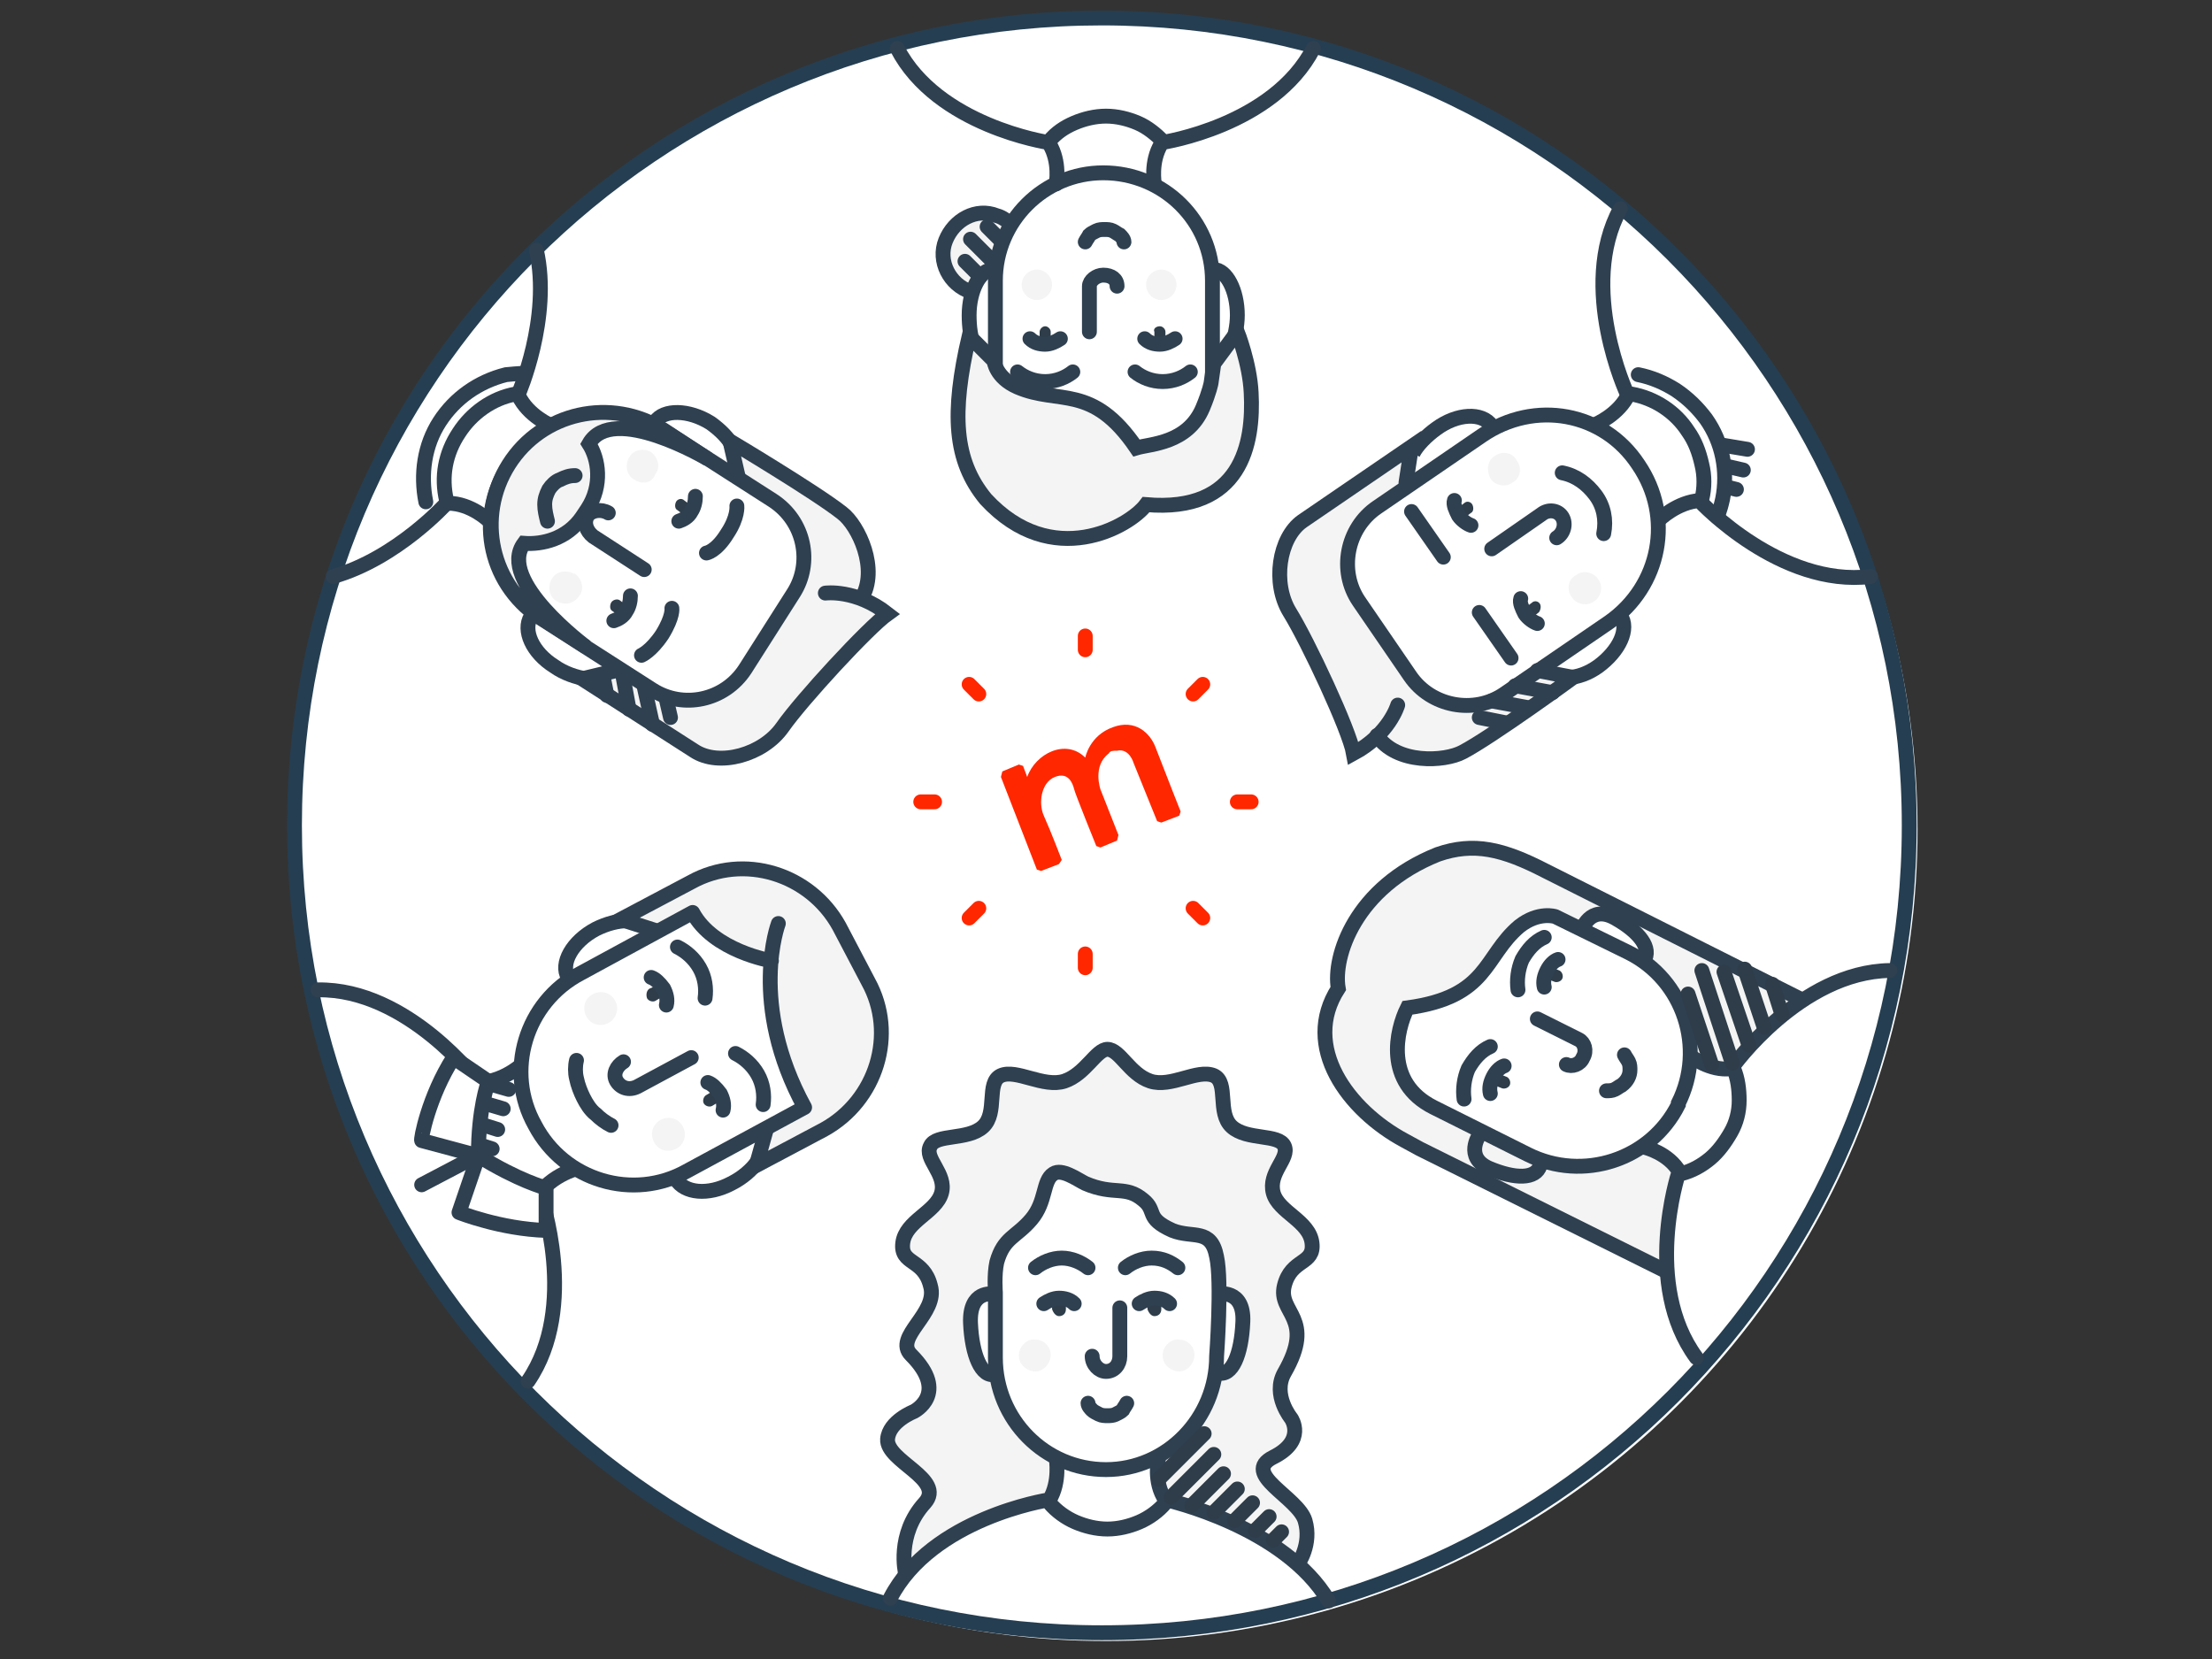 <?xml version="1.0" encoding="utf-8"?>
<!-- Generator: Adobe Illustrator 21.0.0, SVG Export Plug-In . SVG Version: 6.00 Build 0)  -->
<svg version="1.1" id="Layer_1" xmlns="http://www.w3.org/2000/svg" xmlns:xlink="http://www.w3.org/1999/xlink" x="0px" y="0px"
	 viewBox="0 0 160 120" style="enable-background:new 0 0 160 120;" xml:space="preserve">
<rect x="0" y="0" width="160" height="120" fill="#333333" stroke="none"/>
<style type="text/css">
	.st0{fill:#FFFFFF;}
	.st1{fill:none;stroke:#253E51;stroke-width:1.075;stroke-linecap:round;stroke-linejoin:round;}
	.st2{fill:#F4F4F4;}
	.st3{fill:none;stroke:#2F4050;stroke-width:1.075;}
	.st4{fill:none;stroke:#2F4050;stroke-width:1.075;stroke-linecap:round;}
	.st5{fill:#2E3D49;}
	.st6{fill:none;stroke:#2E3D49;stroke-width:1.075;stroke-linecap:round;}
	.st7{fill:none;stroke:#2F4050;stroke-width:1.075;stroke-linecap:round;stroke-linejoin:round;}
	.st8{fill:none;stroke:#FF2700;stroke-width:1.075;stroke-linecap:round;stroke-linejoin:round;}
	.st9{fill:#FF2700;}
</style>
<circle class="st0" cx="80" cy="60" r="58.7"/>
<path class="st1" d="M138.1,59.7c0,32.3-26.1,58.4-58.4,58.4S21.3,92,21.3,59.7S47.4,1.3,79.7,1.3S138.1,27.5,138.1,59.7z"/>
<path class="st2" d="M56.4,52.5c1.4-2,6.2-7.2,7.6-8.2c-0.6-0.5-1.3-0.9-2-1.2h0.2c1.3-2.1-0.2-5.3-1.4-6.2
	c-1.9-1.5-8.1-5.2-8.1-5.2l0.6,2.6l2.4,1.7c2.3,1.5,2.9,4.5,1.5,6.7l-3.5,5.5c-1.5,2.3-4.5,2.9-6.7,1.5l0,0l-2.2-1.3L42,49.2
	l7.9,5.1C51.8,55.4,54.9,54.5,56.4,52.5"/>
<path class="st3" d="M36.8,33.7L36.8,33.7c2.5-3.8,7.5-4.9,11.3-2.5l7.8,5c2.3,1.5,2.9,4.5,1.5,6.7l0,0l-3.5,5.5
	c-1.5,2.3-4.5,2.9-6.7,1.5l-7.8-5C35.4,42.5,34.3,37.5,36.8,33.7z"/>
<path class="st4" d="M53.3,36.6c0,0,0.1,0.8-0.7,2c-0.8,1.3-1.5,1.4-1.5,1.4 M35.4,37.7c0,0-1.3-1.3-3-1.3 M32.3,36.2
	c-0.4-1.7-0.1-3.4,0.9-4.9c0.9-1.4,2.4-2.5,4.1-2.8"/>
<path class="st4" d="M30.8,36.3c-0.4-2-0.1-4.1,1-5.8c1.1-1.7,2.8-2.9,4.8-3.4C37.6,27,38,27,38,27 M24.1,41.7
	c4.6-1.3,8.2-5.3,8.2-5.3"/>
<path class="st4" d="M37.5,28.5c0,0,2.4-5.5,1.3-10.4 M39.9,30.8c0,0-1.7-0.7-2.4-2.2"/>
<path class="st3" d="M53.4,34.5l-0.6-2.6c0,0,6.2,3.7,8.1,5.2c1.2,0.9,2.7,4.1,1.4,6.2"/>
<path class="st4" d="M59.7,42.9c0,0,2.2-0.3,4.5,1.5c-1.4,1-6.2,6.2-7.6,8.2c-1.4,2-4.6,2.9-6.4,1.7l-8.1-5.2l2.5-0.6"/>
<path class="st3" d="M53,32.3c-0.3-0.6-0.9-1.2-1.6-1.7c-1.6-1-3.4-1-4-0.1 M38.4,44.6c-0.6,1,0.1,2.6,1.7,3.6
	c0.7,0.5,1.6,0.8,2.3,0.9"/>
<path class="st5" d="M44.2,43.6c-0.1,0.2-0.1,0.5,0.1,0.6l0.4,0.3c0.2,0.1,0.5,0.1,0.6-0.2c0.1-0.2,0.1-0.5-0.1-0.6l-0.4-0.3
	C44.6,43.3,44.3,43.4,44.2,43.6L44.2,43.6"/>
<path class="st4" d="M45.6,43.1c0,0.4-0.1,0.8-0.3,1.1c-0.2,0.4-0.6,0.6-0.9,0.7"/>
<path class="st5" d="M48.9,36.3c-0.1,0.2-0.1,0.5,0.1,0.6l0.4,0.3c0.2,0.1,0.5,0.1,0.6-0.1c0.1-0.2,0.1-0.5-0.1-0.6l-0.4-0.3
	C49.3,36,49,36.1,48.9,36.3L48.9,36.3"/>
<path class="st4" d="M50.3,35.9c0,0.4-0.1,0.8-0.3,1.1c-0.2,0.4-0.6,0.6-0.9,0.7"/>
<path class="st2" d="M48,31.1c-3.8-2.4-8.8-1.3-11.2,2.5l0,0c-2.4,3.8-1.3,8.8,2.5,11.2l3.1,2c0,0-6.5-4.8-4.5-7.5
	c1.3,0.1,3.1-0.3,4.2-1.9l0.4-0.6c1.1-1.7,0.8-3.6,0.1-4.7c1.7-3,8.6,1.1,8.6,1.1L48,31.1z"/>
<path class="st3" d="M48,31.1c-3.8-2.4-8.8-1.3-11.2,2.5l0,0c-2.4,3.8-1.3,8.8,2.5,11.2l3.1,2c0,0-6.5-4.8-4.5-7.5
	c1.3,0.1,3.1-0.3,4.2-1.9l0.4-0.6c1.1-1.7,0.8-3.6,0.1-4.7c1.7-3,8.6,1.1,8.6,1.1L48,31.1z"/>
<path class="st2" d="M45.9,34.7c-0.6-0.3-0.7-1.1-0.4-1.6c0.3-0.6,1.1-0.7,1.6-0.4l0,0c0.5,0.4,0.7,1.1,0.3,1.6
	C47.2,34.9,46.5,35.1,45.9,34.7 M40.3,43.5c-0.6-0.3-0.7-1.1-0.4-1.6c0.3-0.6,1.1-0.7,1.6-0.4c0,0,0,0,0.1,0
	c0.5,0.4,0.7,1.1,0.3,1.6C41.5,43.7,40.8,43.8,40.3,43.5"/>
<path class="st4" d="M39.6,37.7c-0.1-0.4-0.2-0.8-0.2-1.2s0.1-0.7,0.3-1.1c0.2-0.3,0.5-0.6,0.8-0.7c0.4-0.2,0.7-0.3,1.1-0.3
	 M44,37.1c-0.5-0.3-1.2-0.2-1.5,0.2c-0.3,0.5-0.1,1.1,0.4,1.5l3.7,2.4 M46.4,47.4c0,0,0.7-0.3,1.5-1.5c0.8-1.3,0.7-1.9,0.7-1.9
	 M45.5,51.3L45,48.6 M43.9,50.3l-0.3-1.5 M47.2,52.4l-0.6-2.7 M48.5,51.9l-0.3-1.3"/>
<path class="st2" d="M93.8,113.3c0,0,1.7-2.5-0.4-4.3c-1.6-1.4-3.1-2.1-1-3.8c0.7-0.5,1.7-1.2,0.3-3.2c-0.2-1.4,0.1-2.6,0.8-4.2
	c-0.5-1.6-1.6-2-1.6-2l-2.2,1.4c0,0-0.1,2.4-1.7,2.5c0,0-0.8,4-3.5,5.6c-0.7,0.5-1,1-0.7,2.1c0.3,1.2,0.1,1.4,2.4,1.8
	C88,109.8,91.6,110.6,93.8,113.3 M66.8,92c0,0,1.6,1.2-0.5,3.8c-0.7,1.4-1.5,1.4,0.2,3.1c0.6,0.8,1.9,2.2-1.6,4.2
	c-0.5,0.3-1.4,1.9,1.2,3.5c0.7,0.6,2,1.1,0.2,3c-0.4,0.9-1.6,3.1-0.5,4.6c0.3-1,3.4-4.2,9.5-5.6c0.8-0.2,1.3-0.6,1.2-1.7
	c0-1.1,0.4-1.4-0.9-2.1c-0.9-0.7-1.8-0.7-3.3-4.8c-0.2-0.6-0.7-0.4-1.5-1.5C70,97.4,70.5,94,70.5,94l-2-2.7L66.8,92L66.8,92z"/>
<path class="st2" d="M88.2,99.5L88.2,99.5L88.2,99.5c0.9,0.2,1.6-1.5,1.7-3.8c0.1-2.4-1.8-2-1.8-2V90c-0.8-0.6-2.3-0.6-3.6-1.2
	c-0.7-0.3-0.1,0-0.8-0.5c-0.7-0.5-0.4-1.5-1.9-2c-1.2-0.4-3.3-0.6-3.9-1.1c-0.9-0.7-1.7-0.4-1.7-0.4l-1.1,2.9c0,0-1.5,1.4-2.2,2.1
	c-0.8,0.7-1,1.9-1,1.9l0.2,1.9c0,0-1.9-0.4-1.8,2s0.8,4,1.8,3.7v-2.6c0,1.1,0.1,2,0.2,2.7H72c0,0-3.7,1.4-4.7-0.2
	c-1-1.5,0.6-4.3,0-6.4c-0.5-2-2.2-1.5-2-3.1s2.4-2.2,2.8-3.6c0.4-1.5-1.3-2.5-0.8-3.4c0.4-0.9,2.7-0.4,3.8-1.4
	c1.1-1,0.2-3.2,1.3-3.7c1.1-0.5,3.1,0.9,4.6,0.4s2.3-2.3,3.1-2.3c0.9,0,1.6,1.8,3.1,2.3s3.4-0.9,4.6-0.4c1.1,0.5,0.2,2.7,1.3,3.7
	c1.1,1,3.4,0.5,3.8,1.4s-1.2,1.9-0.8,3.4c0.4,1.5,2.6,2,2.8,3.6c0.2,1.6-1.5,1.1-2,3.1s1.4,2.9,0.7,4.6"/>
<path class="st4" d="M65.5,113.8c0,0-0.7-2.8,1.4-5.1c1.5-1.7-2.8-3-2.7-4.6c0.1-1.3,1.9-2,1.9-2s2.6-1.3-0.2-4.1
	c-1.3-1.3,2-3,1.4-5c-0.5-2-2.2-1.5-2-3.1s2.4-2.2,2.8-3.6s-1.3-2.5-0.8-3.4c0.4-0.9,2.7-0.4,3.8-1.4c1.1-1,0.2-3.2,1.3-3.7
	c1.1-0.5,3.1,0.9,4.6,0.4s2.3-2.3,3.1-2.3c0.9,0,1.6,1.8,3.1,2.3s3.4-0.9,4.6-0.4c1.1,0.5,0.2,2.7,1.3,3.7c1.1,1,3.4,0.5,3.8,1.4
	s-1.2,1.9-0.8,3.4c0.4,1.4,2.6,2,2.8,3.6c0.2,1.6-1.5,1.1-2,3.1s2.3,2.3,0,6.3c-0.9,1.6,0.5,3.3,0.5,3.3s1.1,1.6-1.3,2.8
	c-2.4,1.2,1.8,2.9,2.3,4.6s-0.5,3.1-0.5,3.1"/>
<path class="st2" d="M76,98c0,0.6-0.5,1.2-1.1,1.2s-1.2-0.5-1.2-1.1c0,0,0,0,0-0.1c0-0.6,0.6-1.2,1.2-1.1C75.5,96.9,76,97.4,76,98
	 M86.4,98c0,0.6-0.5,1.2-1.1,1.2s-1.2-0.5-1.2-1.1c0,0,0,0,0-0.1c0-0.6,0.6-1.2,1.2-1.1C85.9,96.9,86.4,97.4,86.4,98"/>
<path class="st4" d="M79,98.1c0,0.6,0.5,1.1,1,1.1c0.6,0,1-0.5,1-1.1v-3.5 M83.8,105.5c0,0-0.4,1.7,0.5,3 M84.3,108.7
	c-0.5,0.6-1.2,1.1-1.9,1.4c-0.7,0.3-1.5,0.5-2.3,0.5s-1.6-0.2-2.3-0.5c-0.7-0.3-1.4-0.8-1.9-1.4 M84.4,108.5c0,0,8.5,1.9,11.7,7.3
	 M64.4,115.6c3-5.8,11.4-7.1,11.4-7.1 M76.4,105.5c0,0,0.3,1.7-0.5,3"/>
<path class="st5" d="M83.5,95.2c0.3,0,0.5-0.2,0.5-0.5v-0.5c0-0.3-0.2-0.5-0.5-0.5S83,93.9,83,94.2v0.5C83.1,95,83.3,95.2,83.5,95.2
	"/>
<path class="st4" d="M82.4,94.3c0.3-0.2,0.7-0.4,1.1-0.4s0.8,0.1,1.1,0.4"/>
<path class="st5" d="M76.6,95.2c0.3,0,0.5-0.2,0.5-0.5v-0.5c0-0.3-0.2-0.5-0.5-0.5s-0.5,0.2-0.5,0.5v0.5
	C76.2,95,76.4,95.2,76.6,95.2"/>
<path class="st4" d="M75.5,94.3c0.3-0.2,0.7-0.4,1.1-0.4s0.8,0.1,1.1,0.4 M74.9,91.7c0.5-0.4,1.2-0.7,1.9-0.7s1.4,0.3,1.9,0.7
	 M81.4,91.7c0.5-0.4,1.2-0.7,1.9-0.7c0.8,0,1.4,0.3,1.9,0.7 M81.5,101.5c-0.1,0.2-0.2,0.3-0.3,0.5c-0.1,0.1-0.3,0.2-0.5,0.3
	c-0.2,0.1-0.4,0.1-0.6,0.1s-0.4,0-0.6-0.1s-0.4-0.2-0.5-0.3c-0.1-0.1-0.3-0.3-0.3-0.5"/>
<path class="st3" d="M88.1,93.6c0,0,1.9-0.4,1.8,2s-0.8,4-1.8,3.7 M72,99.4c-1,0.3-1.7-1.4-1.8-3.7c-0.1-2.4,1.6-2.1,1.6-2.1"/>
<path class="st3" d="M84.8,89c-2-0.9-1.1-1.4-2.1-2.2c-1.3-1.1-2.1-0.3-4.2-1.2c-0.6-0.3-1.7-1.1-2.3-0.7c-0.8,0.5-0.5,2-1.6,3.3
	s-2,1.3-2.5,3.1c-0.2,0.9-0.1,2.2-0.1,2.2v4.7c0,4.5,3.6,8.1,8,8.1s8-3.7,8-8.2c0,0,0.4-5.4,0-7.2C87.6,88.8,86.3,89.6,84.8,89
	L84.8,89z"/>
<path class="st6" d="M83.8,107l3.3-3.3 M84.7,108.3l3.1-3.1 M86.2,108.9l2.3-2.3 M89.5,107.7l-1.7,1.7 M89.3,110l1.3-1.3
	 M90.8,110.7l1-1 M92.1,111.4l0.6-0.6"/>
<path class="st2" d="M120.4,92l-19.5-9.8c0,0-7.5-4.9-4.1-10.6c-0.1-1.5-0.2-6.5,7.8-10c1.6-0.2,2.1-1.5,13.3,4.4
	c9.8,4.8,12.5,6.4,12.5,6.4s-3,1.8-5.2,4.9c-0.9-0.1-1.3,0.2-3.1-0.8c0.2-0.9-0.2-4.6-3.4-6.9c0.2-0.4,0.8-1.3-1.5-2.8
	c-1.4-0.8-2.1-1.2-3,0.6c-0.8-0.6-2-1-2-1s-1.6-1.1-4.8,3.6c-1.3,1.3-1.2,1.9-5.8,3.1c-0.5,1.5-1.5,5.2,1.7,6.9c3.2,1.7,7.9,4,7.9,4
	s4.3,1.6,7.6-1c0.7,0.2,2.2,0.7,2.5,1.9C121.1,86,120.4,92,120.4,92"/>
<path class="st4" d="M113.3,77c0.4,0.2,1,0,1.2-0.5c0.3-0.5,0.1-1.1-0.3-1.3l-3-1.5"/>
<path class="st3" d="M112.5,66.3c0,0-1.2-0.4-2.6,0.7c-2.6,2.2-2.2,5.1-8.1,5.9c-0.8,1.6-1.7,5.4,1.9,7.2l6.8,3.4
	c4,2,8.9,0.4,10.9-3.6v-0.1c2-4,0.4-8.9-3.6-10.9L112.5,66.3L112.5,66.3z"/>
<path class="st4" d="M105.9,79.5c-0.1-0.7,0-1.5,0.3-2.2c0.4-0.7,0.9-1.3,1.6-1.6"/>
<path class="st5" d="M109.2,78.5c-0.1,0.2-0.4,0.3-0.6,0.2l-0.5-0.2c-0.2-0.1-0.3-0.4-0.2-0.6c0.1-0.2,0.4-0.3,0.6-0.2l0,0l0.5,0.2
	C109.2,78,109.3,78.3,109.2,78.5"/>
<path class="st4" d="M107.8,79.1c-0.1-0.4,0-0.8,0.2-1.2c0.2-0.4,0.5-0.7,0.8-0.8"/>
<path class="st5" d="M113,70.8c0.1-0.2,0-0.5-0.2-0.6l0,0l-0.5-0.2c-0.2-0.1-0.5,0-0.6,0.2s0,0.5,0.2,0.6l0.5,0.2
	C112.6,71.1,112.9,71,113,70.8L113,70.8"/>
<path class="st4" d="M111.7,71.4c-0.1-0.4,0-0.8,0.2-1.2c0.2-0.4,0.5-0.7,0.8-0.8 M109.8,71.6c-0.1-0.7,0-1.5,0.3-2.2
	c0.4-0.7,0.9-1.3,1.6-1.6 M117.5,76.3c0.1,0.2,0.2,0.3,0.3,0.5c0.1,0.2,0.1,0.4,0.1,0.6c0,0.4-0.2,0.8-0.6,1.1
	c-0.2,0.1-0.3,0.2-0.5,0.3c-0.2,0.1-0.4,0.1-0.6,0.1 M122.3,76.4c0,0,1.4,1.1,2.9,0.9 M125.4,77.3c0.3,0.7,0.4,1.5,0.4,2.3
	s-0.2,1.6-0.6,2.3c-0.4,0.7-0.9,1.4-1.5,1.9s-1.3,0.9-2.1,1.1 M136.7,70.2c-6.5,0.1-11.4,7-11.4,7 M122.7,98.2
	c-3.9-5.3-1.3-13.3-1.3-13.3 M119,83c0,0,1.7,0.4,2.5,1.8"/>
<path class="st3" d="M114.4,67.3c0,0,0.6-1.9,2.4-0.9s2.7,2.2,2.1,3.1 M107,82.1c0,0-1.1,1.6,0.7,2.4c1.9,0.8,3.4,0.8,3.7-0.2"/>
<path class="st3" d="M120.6,92l-17.9-8.9l-1.1-0.6c-4.1-2.2-7.5-6.8-4.8-11c-0.4-2.3,1.2-7.3,7.2-9.7c2.6-0.9,4.7-0.4,7.8,1.2
	l18.5,9.3"/>
<path class="st6" d="M122.1,71.9l1.7,5.1 M123.1,70.2l2.2,6.7 M124.7,70.3l1.8,5.3 M126.2,70.1l1.4,4.2 M128.2,71.2l0.7,2.2"/>
<path class="st2" d="M59.5,81.9l-4.6,2.5l0.4-2.7l2.8-1.5c-3.1-5.9-2.4-10.4-2.4-10.4l-0.4-0.4C52.1,69.2,50,66,50,66l-2.4,1.3
	l-2.5-0.7l4.8-2.6c3.9-2.1,8.8-0.6,11,3.3l2,3.6C64.9,74.9,63.4,79.8,59.5,81.9"/>
<path class="st4" d="M38.2,99.9c3.7-5.4,0.9-13.4,0.9-13.4 M23,71.6c6.5-0.1,11.6,6.7,11.6,6.7"/>
<path class="st2" d="M44,74c-0.6,0.3-1.3,0.1-1.6-0.5s-0.1-1.3,0.5-1.6c0.6-0.3,1.3-0.1,1.6,0.5C44.8,72.9,44.6,73.7,44,74L44,74
	 M48.9,83.1c-0.6,0.3-1.3,0.1-1.6-0.5s-0.1-1.3,0.5-1.6c0.6-0.3,1.3-0.1,1.6,0.5S49.5,82.8,48.9,83.1"/>
<path class="st4" d="M44.2,81.4c-0.4-0.2-0.8-0.5-1.1-0.8c-0.4-0.3-0.7-0.8-0.9-1.2C42,79,41.8,78.5,41.7,78c-0.1-0.4-0.1-0.9,0-1.3
	 M45.1,76.8c-0.5,0.3-0.8,0.9-0.5,1.4s0.9,0.7,1.5,0.4l3.9-2.1 M37.5,77.2c0,0-2.4,2-4.6,0.6 M41.5,84.6c0,0-3,0.9-3.1,3.5"/>
<path class="st0" d="M39.5,89v-3c0,0,0-0.1-0.1-0.1l0,0c0,0-1.9-0.5-4.8-2.3l-1.4,4.1C33.2,87.7,36.2,88.9,39.5,89"/>
<path class="st7" d="M39.5,89v-3c0,0,0-0.1-0.1-0.1l0,0c0,0-1.9-0.5-4.8-2.3l-1.4,4.1C33.2,87.7,36.2,88.9,39.5,89z"/>
<path class="st4" d="M47.4,67.3l-2.5-0.8l5.1-2.7c3.8-2.1,8.6-0.6,10.7,3.2l2.1,4c2.1,3.8,0.6,8.6-3.2,10.7l-4.9,2.6l0.7-2.5"/>
<path class="st3" d="M41.1,70.7c-0.6-1,0.3-2.6,2-3.5c0.8-0.4,1.6-0.6,2.3-0.6 M48.9,85.3c0.6,1,2.3,1.2,4,0.3
	c0.8-0.4,1.5-1,1.9-1.6"/>
<path class="st5" d="M50.9,79.8c0.1,0.2,0.4,0.3,0.6,0.2l0,0l0.5-0.3c0.2-0.1,0.3-0.4,0.2-0.6s-0.4-0.3-0.6-0.2l-0.5,0.3
	C50.9,79.3,50.8,79.6,50.9,79.8"/>
<path class="st4" d="M51.2,78.3c0.3,0.1,0.6,0.4,0.9,0.8c0.2,0.4,0.3,0.8,0.2,1.2"/>
<path class="st5" d="M46.8,72.2c0.1,0.2,0.4,0.3,0.6,0.2l0,0l0.5-0.3c0.2-0.1,0.3-0.4,0.2-0.6s-0.4-0.3-0.6-0.2l0,0L47,71.5
	C46.8,71.6,46.7,71.9,46.8,72.2"/>
<path class="st4" d="M47.1,70.7c0.3,0.1,0.6,0.4,0.9,0.8c0.2,0.4,0.3,0.8,0.2,1.2 M34.5,83.6l-4,2.1"/>
<path class="st7" d="M55.8,69.5c0,0-4.2-0.7-5.7-3.5L42,70.4c-4,2.1-5.5,7.1-3.3,11l0,0c2.1,4,7.1,5.5,11,3.3l8.5-4.6
	c-4.1-7.5-1.9-13.3-1.9-13.3"/>
<path class="st4" d="M49,68.5c0.6,0.3,1.2,0.8,1.6,1.5c0.4,0.7,0.5,1.5,0.4,2.2 M53.2,76.2c0.6,0.3,1.2,0.8,1.6,1.5
	c0.4,0.7,0.5,1.5,0.4,2.2"/>
<path class="st7" d="M35.4,78.4l1.4,0.4 M34.7,79.7l1.7,0.5 M34.1,81.1l1.9,0.6 M35.6,83.1l-2.2-0.7"/>
<path class="st0" d="M32.8,76.5l2.5,1.7v0.1l0,0c0,0-0.7,1.9-0.7,5.3l-4.1-1.1C30.4,82.5,31,79.3,32.8,76.5"/>
<path class="st7" d="M32.8,76.5l2.5,1.7v0.1l0,0c0,0-0.7,1.9-0.7,5.3l-4.1-1.1C30.4,82.5,31,79.3,32.8,76.5z"/>
<path class="st2" d="M93.5,44.2c1.3,2.1,4.2,8.5,4.6,10.2c0.8-0.4,1.4-0.9,1.8-1.4l-0.1,0.2c1.4,2,4.9,1.9,6.2,1.2
	c2.1-1.2,8-5.4,8-5.4l-2.6-0.5L109,50c-2.2,1.5-5.3,0.9-6.8-1.3l-3.7-5.4c-1.5-2.3-1-5.3,1.3-6.8l2.1-1.5l0.4-2.7l-7.8,5.3
	C92.7,38.8,92.2,42.1,93.5,44.2"/>
<path class="st3" d="M118.5,33.6L118.5,33.6c2.6,3.8,1.6,8.8-2.1,11.4l-7.6,5.2c-2.2,1.5-5.3,0.9-6.8-1.3l0,0l-3.7-5.4
	c-1.5-2.2-0.9-5.3,1.3-6.8l0,0l7.6-5.2C111,28.9,116,29.8,118.5,33.6z"/>
<path class="st4" d="M109.3,47.6l-2.3-3.3 M104.4,40.3l-2.3-3.3"/>
<path class="st2" d="M114,41.6c0.5-0.4,1.3-0.2,1.6,0.3c0.4,0.5,0.2,1.3-0.3,1.6l0,0c-0.5,0.4-1.3,0.2-1.6-0.3
	C113.3,42.7,113.4,41.9,114,41.6 M108.1,33c0.5-0.4,1.3-0.3,1.6,0.3c0.4,0.5,0.3,1.3-0.3,1.6l0,0c-0.5,0.4-1.3,0.2-1.6-0.3
	C107.5,34,107.6,33.3,108.1,33"/>
<path class="st4" d="M113,34.2c1,0.2,1.8,0.8,2.4,1.6s0.8,1.8,0.6,2.8 M112.6,38.9c0.5-0.3,0.7-1,0.4-1.5s-1-0.6-1.5-0.2l-3.6,2.5
	 M115.4,30.7c0,0,1.7-0.7,2.4-2.2 M118,28.5c1.7,0.3,3.2,1.3,4.1,2.7c0.5,0.7,0.8,1.5,1,2.4c0.2,0.8,0.2,1.7,0,2.5"/>
<path class="st4" d="M118.5,27.1c1,0.2,1.9,0.6,2.7,1.1c0.9,0.6,1.6,1.3,2.2,2.1c1.2,1.7,1.6,3.8,1.2,5.8c-0.2,0.9-0.4,1.3-0.4,1.3
	 M117.2,15.1c-3.1,5.7,0.5,13.4,0.5,13.4"/>
<path class="st4" d="M135.3,41.7c-6.5,0.8-12.3-5.4-12.3-5.4 M120,37.6c0,0,1.3-1.3,3-1.4 M111.2,48.5l2.6,0.5c0,0-5.9,4.3-8,5.4
	c-1.3,0.7-4.8,0.9-6.2-1.2"/>
<path class="st4" d="M101.1,51c0,0-0.6,2.1-3.2,3.5c-0.3-1.7-3.3-8.1-4.6-10.2c-1.3-2.1-0.8-5.4,0.9-6.6l7.9-5.4l-0.4,2.6"/>
<path class="st3" d="M117.2,44.5c0.7,1-0.1,2.6-1.6,3.7c-0.7,0.5-1.5,0.8-2.2,0.8 M107.9,30.8c-0.7-1-2.5-0.9-4,0.2
	c-0.7,0.5-1.4,1.2-1.7,1.8"/>
<path class="st5" d="M106.5,36.5c-0.1-0.2-0.4-0.3-0.6-0.1l-0.4,0.3c-0.2,0.1-0.3,0.4-0.1,0.6c0.1,0.2,0.4,0.3,0.6,0.1l0,0l0.4-0.3
	C106.6,37,106.6,36.7,106.5,36.5"/>
<path class="st4" d="M106.4,38c-0.3-0.1-0.7-0.4-0.9-0.7c-0.2-0.4-0.4-0.8-0.3-1.1"/>
<path class="st5" d="M111.4,43.7c-0.1-0.2-0.4-0.3-0.6-0.1l-0.4,0.3c-0.2,0.1-0.3,0.4-0.1,0.6c0.1,0.2,0.4,0.3,0.6,0.1l0.4-0.3
	C111.4,44.2,111.5,43.9,111.4,43.7"/>
<path class="st4" d="M111.2,45.1c-0.3-0.1-0.7-0.4-0.9-0.7c-0.2-0.4-0.4-0.8-0.3-1.1 M109,52.3l-2-0.4 M110.6,51.2l-2.7-0.5
	 M112.3,50.1l-2.7-0.5 M124.8,35.2l0.8,0.2 M124.8,33.7l1.3,0.3 M124.6,32.2l1.8,0.3"/>
<path class="st2" d="M68.3,18.4c0-1.6,1.4-2.9,3-2.9c0.6,0,1.3,0.3,1.7,0.6c-0.2,0.7-1,1.5-1,2.5c0.1,1.2-0.7,0.9-1,1.2
	c-0.3,0.3-0.5,0.7-0.7,1.4C69.3,20.8,68.3,19.6,68.3,18.4"/>
<path class="st3" d="M79.8,12.5L79.8,12.5c4.4,0,7.9,3.5,7.9,7.8v8.9c0,2.6-2.1,4.7-4.7,4.7l0,0h-6.3c-2.6,0-4.7-2.1-4.7-4.7l0,0
	v-8.9C72,16,75.5,12.5,79.8,12.5L79.8,12.5z"/>
<path class="st4" d="M80.8,20.7c0-0.5-0.4-0.8-1-0.8c-0.5,0-1,0.4-1,0.8V24"/>
<path class="st3" d="M87.8,19.5c0.9,0,1.7,1.5,1.7,3.3c0,0.8-0.2,1.6-0.4,2.2 M71.8,19.5c-0.9,0-1.7,1.5-1.7,3.3
	c0,0.8,0.1,1.7,0.4,2.3"/>
<path class="st2" d="M87.8,26.3l1.7-2.3c0,0,0.9,2.3,1,4.4c0.2,3.7-0.7,8.7-7.6,8.1c-1.2,1.6-6.8,4.8-11.6-0.4
	c-2.3-2.8-2.5-6.2-1.2-11.8c0.6,0.6,1.2,1.2,1.8,1.8c0,0,0.1,1.2,1.7,1.9c3,1.3,5.4-0.3,8.6,4.4c1-0.3,3.7-0.3,4.8-2.9
	c0.5-1.2,0.6-1.8,0.6-1.8L87.8,26.3L87.8,26.3z"/>
<path class="st3" d="M87.8,26.3l1.7-2.3c0,0,0.9,2.3,1,4.4c0.2,3.7-0.7,8.7-7.6,8.1c-1.2,1.6-6.8,4.8-11.6-0.4
	c-2.3-2.8-2.5-6.2-1.2-11.8c0.6,0.6,1.2,1.2,1.8,1.8c0,0,0.1,1.2,1.7,1.9c3,1.3,5.4-0.3,8.6,4.4c1-0.3,3.7-0.3,4.8-2.9
	c0.5-1.2,0.6-1.8,0.6-1.8L87.8,26.3L87.8,26.3z"/>
<path class="st4" d="M86.1,26.9c-0.5,0.4-1.2,0.7-2,0.7s-1.5-0.3-2-0.7"/>
<path class="st5" d="M83.9,23.6c0.2,0,0.4,0.2,0.4,0.4l0,0v0.5c0,0.2-0.2,0.4-0.4,0.4c-0.2,0-0.4-0.2-0.4-0.4V24
	C83.4,23.8,83.6,23.6,83.9,23.6L83.9,23.6"/>
<path class="st4" d="M85,24.5c-0.3,0.2-0.7,0.4-1.1,0.4s-0.8-0.1-1.1-0.4"/>
<path class="st5" d="M75.6,23.6c-0.2,0-0.4,0.2-0.4,0.4l0,0v0.5c0,0.2,0.2,0.4,0.4,0.4s0.4-0.2,0.4-0.4V24
	C76,23.8,75.8,23.6,75.6,23.6L75.6,23.6"/>
<path class="st4" d="M76.7,24.5c-0.3,0.2-0.7,0.4-1.1,0.4s-0.8-0.1-1.1-0.4 M77.6,26.9c-0.5,0.4-1.2,0.7-2,0.7s-1.5-0.3-2-0.7"/>
<path class="st3" d="M70.2,21.1c-1.5-0.5-2.4-2.2-1.8-3.7s2.2-2.4,3.7-1.8c0.4,0.1,0.8,0.4,1.1,0.7"/>
<path class="st4" d="M78.5,17.5c0.1-0.2,0.2-0.3,0.3-0.5c0.1-0.1,0.3-0.2,0.5-0.3c0.2-0.1,0.4-0.1,0.6-0.1s0.4,0,0.6,0.1
	s0.3,0.2,0.5,0.3c0.1,0.1,0.3,0.3,0.3,0.5 M76.4,13.3c0,0,0.3-1.6-0.5-2.9 M75.9,10.2c0.5-0.6,1.1-1,1.8-1.3
	c0.7-0.3,1.5-0.5,2.3-0.5s1.6,0.2,2.3,0.5c0.7,0.3,1.3,0.8,1.8,1.3 M64.9,3.5c2.9,5.6,10.9,6.8,10.9,6.8 M95,3.5
	c-2.9,5.6-10.9,6.8-10.9,6.8 M83.5,13.3c0,0-0.3-1.6,0.5-2.9 M70.9,20l-1.1-1.1 M70.2,17.3l1.8,1.8 M72.4,17.4l-1-1"/>
<path class="st2" d="M82.9,20.6c0-0.6,0.5-1.1,1.1-1.1s1.1,0.5,1.1,1.1l0,0c0,0.6-0.5,1.1-1.1,1.1S82.9,21.2,82.9,20.6 M73.9,20.6
	c0-0.6,0.5-1.1,1.1-1.1s1.1,0.5,1.1,1.1l0,0c0,0.6-0.5,1.1-1.1,1.1S73.9,21.2,73.9,20.6"/>
<path class="st8" d="M78.5,70v-1 M78.5,46v1 M70.1,49.5l0.7,0.7 M87,66.4l-0.7-0.7 M67.6,58h-1 M90.5,58h-1 M87,49.5l-0.7,0.7
	 M70.1,66.4l0.7-0.7"/>
<path class="st9" d="M75,62.9l0.3,0.1l1.3-0.5l0.2-0.3c0,0-0.8-2.1-1.3-3.2c-0.4-0.9-0.2-2.4,0.8-2.8c1-0.4,1.3,0.5,1.4,0.9
	s1.6,4.1,1.6,4.1l0.3,0.1l1.2-0.5l0.1-0.4l-1.3-3.3c0,0-0.6-1.7,0.6-2.6c0.1-0.2,0.3-0.2,0.6-0.2c0.9-0.2,1.2,0.9,1.2,0.9l1.7,4.2
	l0.3,0.1l1.3-0.5l0.1-0.3c0,0-0.8-2-1.8-4.6c-0.4-1.1-1.5-2.1-3.1-1.5c-1.7,0.6-2,2.2-2,2.2c-1.4-1.4-3.6-0.3-4.2,1.4L74,55.4
	l-0.3-0.1l-1.2,0.5l-0.1,0.4L75,62.9z"/>
</svg>
